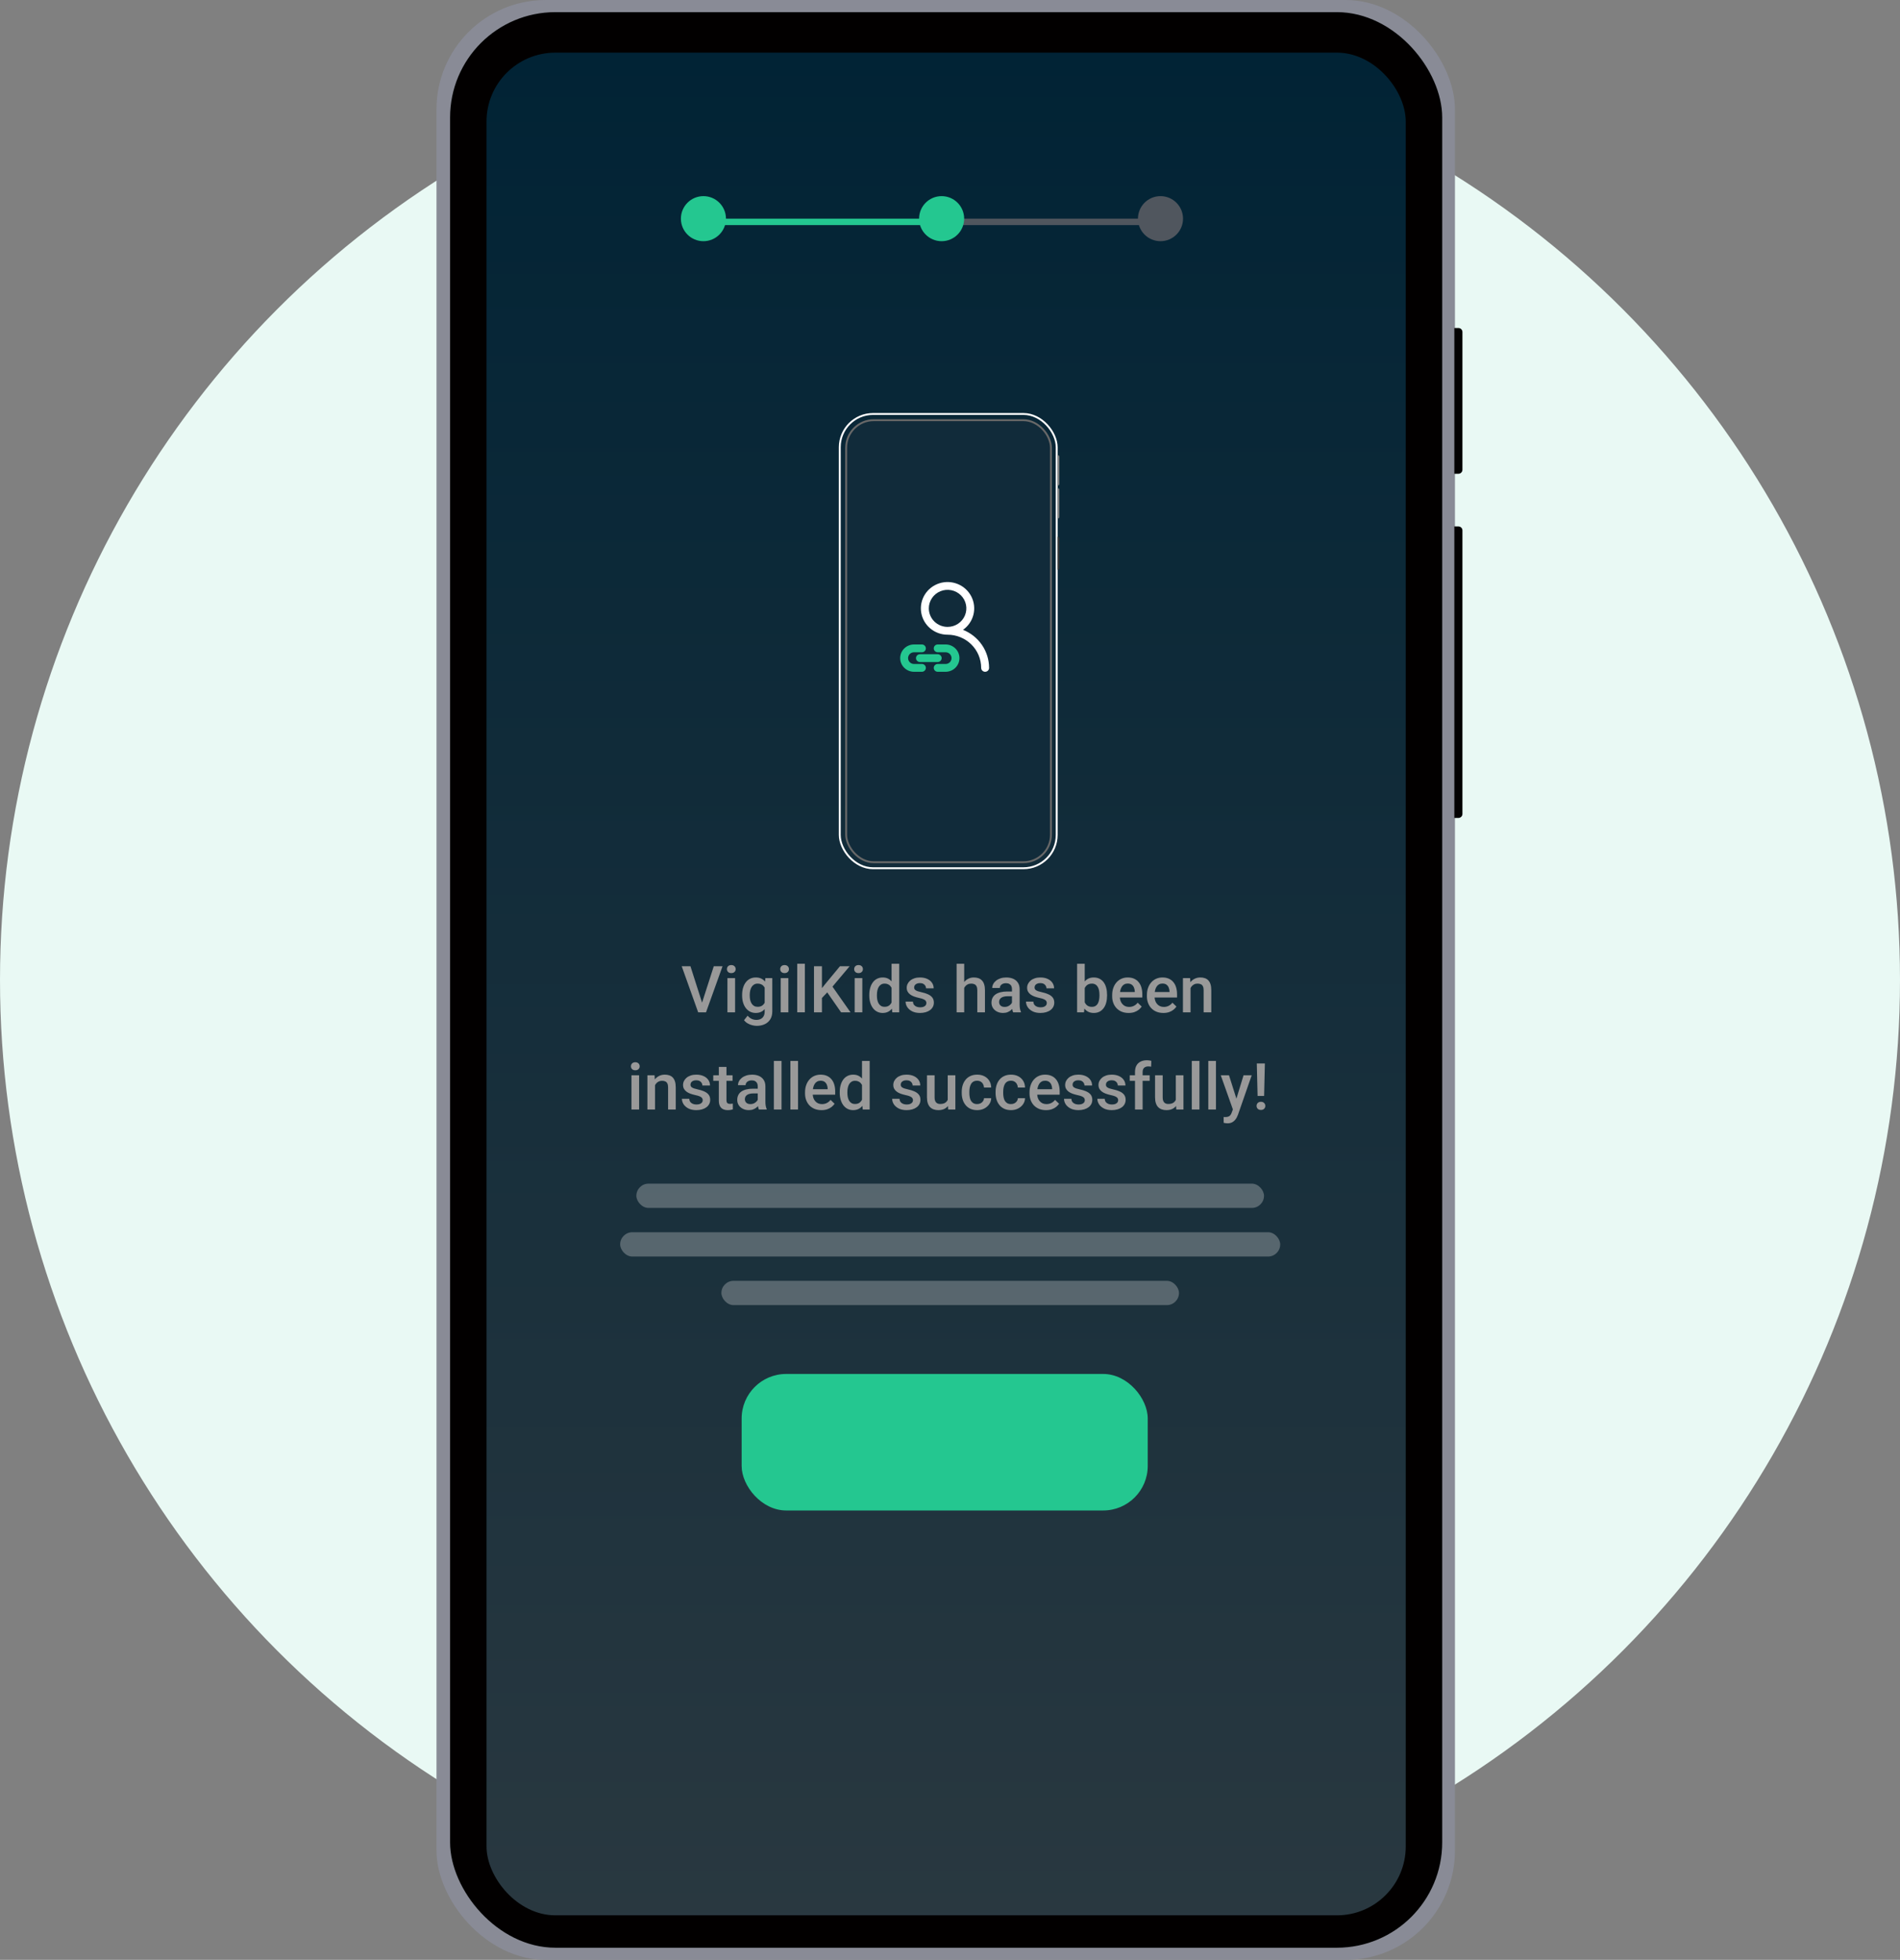 <svg fill="none" height="458" viewBox="0 0 444 458" width="444" xmlns="http://www.w3.org/2000/svg" xmlns:xlink="http://www.w3.org/1999/xlink"><rect x="0" y="0" width="444" height="458" fill="#808080" stroke="none"/><linearGradient id="a" gradientUnits="userSpaceOnUse" x1="221.097" x2="221.097" y1="12.302" y2="447.591"><stop offset="0" stop-color="#012335"/><stop offset="1" stop-color="#293840"/></linearGradient><clipPath id="b"><path d="m210.357 135.021h25.09v24.782h-25.09z"/></clipPath><circle cx="222" cy="229" fill="#e9f9f4" r="222"/><rect fill="#898b96" height="458" rx="25.55" width="238" x="102"/><path d="m339.855 76.649h.947c.522 0 .946.424.946.946v32.174c0 .522-.424.946-.946.946h-.947z" fill="#020000"/><path d="m339.855 123.017h.947c.522 0 .946.423.946.946v66.24c0 .522-.424.946-.946.946h-.947z" fill="#020000"/><rect fill="#020000" height="452.322" rx="24.603" width="231.839" x="105.178" y="2.839"/><rect fill="url(#a)" height="435.289" rx="16.087" width="214.806" x="113.694" y="12.302"/><path d="m165.885 51.099h51.148v1.504h-51.148z" fill="#24c790"/><path d="m220.794 51.099h51.148v1.504h-51.148z" fill="#50565e"/><circle cx="164.381" cy="51.099" fill="#24c790" r="5.265"/><circle cx="220.042" cy="51.099" fill="#24c790" r="5.265"/><circle cx="271.189" cy="51.099" fill="#50565e" r="5.265"/><rect fill="#24c790" height="31.903" rx="10.409" width="94.898" x="173.31" y="321.079"/><rect fill="#d9d9d9" fill-opacity=".32" height="5.678" rx="2.839" width="146.674" x="148.707" y="276.604"/><rect fill="#d9d9d9" fill-opacity=".32" height="5.678" rx="2.839" width="154.244" x="144.921" y="287.959"/><rect fill="#d9d9d9" fill-opacity=".32" height="5.678" rx="2.839" width="106.93" x="168.579" y="299.314"/><rect height="106.157" rx="7.773" stroke="#fff" stroke-width=".444" width="50.69" x="196.243" y="96.743"/><path d="m247.154 125.436c.216 0 .391.175.391.39v6.93c0 .216-.175.391-.391.391z" fill="#333"/><path d="m247.154 106.352c.216 0 .391.174.391.39v6.352c0 .215-.175.39-.391.39z" fill="#828282"/><path d="m247.154 114.062c.216 0 .391.175.391.391v6.352c0 .215-.175.39-.391.39z" fill="#828282"/><rect fill="#112b3a" height="103.301" rx="6.441" stroke="#686868" stroke-width=".444" width="47.854" x="197.736" y="98.193"/><g clip-path="url(#b)"><path d="m225.038 147.184c1.212-.851 2.075-2.103 2.434-3.528.36-1.425.191-2.931-.475-4.244s-1.785-2.348-3.156-2.918c-1.371-.569-2.902-.636-4.318-.188-1.417.449-2.624 1.382-3.404 2.633-.78 1.25-1.082 2.735-.851 4.186s.98 2.773 2.111 3.726c1.132.954 2.571 1.476 4.058 1.473 2.081.002 4.076.82 5.547 2.273s2.299 3.424 2.301 5.479c0 .242.097.474.27.645.174.171.408.267.653.267s.48-.096.653-.267.271-.403.271-.645c-.002-1.913-.583-3.783-1.669-5.367-1.086-1.585-2.627-2.812-4.425-3.525zm-7.987-5.016c0-.856.257-1.694.739-2.406.482-.713 1.167-1.268 1.969-1.596.801-.328 1.683-.413 2.533-.246.851.167 1.633.58 2.246 1.185.613.606 1.031 1.378 1.2 2.218.17.841.083 1.712-.249 2.503-.332.792-.894 1.468-1.616 1.944-.721.476-1.569.73-2.436.73-1.163 0-2.279-.456-3.101-1.268-.823-.813-1.285-1.915-1.285-3.064z" fill="#fff"/><path d="m215.436 150.604c.244 0 .479.097.652.268s.27.402.27.644-.097.474-.27.645-.408.267-.652.267h-1.847c-.367 0-.72.144-.98.401-.259.256-.405.605-.405.967 0 .363.146.711.405.967.26.257.613.402.98.402h1.847c.244 0 .479.095.652.266s.27.403.27.645-.097.474-.27.645-.408.267-.652.267h-1.847c-.857 0-1.679-.336-2.285-.935-.606-.598-.947-1.41-.947-2.257 0-.846.341-1.658.947-2.256.606-.599 1.428-.936 2.285-.936zm5.54 0c.857 0 1.679.337 2.285.936.606.598.946 1.41.946 2.256 0 .847-.34 1.659-.946 2.257-.606.599-1.428.935-2.285.935h-1.847c-.245 0-.479-.096-.652-.267-.174-.171-.271-.403-.271-.645s.098-.474.271-.645.407-.266.652-.266h1.847c.367 0 .719-.145.979-.402.26-.256.405-.604.405-.967 0-.362-.145-.711-.405-.967-.26-.257-.612-.401-.979-.401h-1.847c-.245 0-.479-.096-.652-.267s-.271-.403-.271-.645.097-.473.271-.644c.173-.171.407-.268.652-.268zm-1.847 2.28c.245 0 .479.096.652.267s.271.404.271.645c0 .242-.098.474-.271.645s-.407.266-.652.267h-4.155c-.245 0-.481-.096-.654-.267s-.269-.403-.269-.645c0-.241.096-.474.269-.645s.409-.267.654-.267z" fill="#24c790"/></g><g fill="#999"><path d="m295.58 248.517-.177 7.593h-1.523l-.185-7.593zm-1.937 9.921c0-.271.089-.498.266-.68.183-.187.434-.281.754-.281.316 0 .565.094.747.281.182.182.273.409.273.68 0 .261-.091.486-.273.673-.182.182-.431.274-.747.274-.32 0-.571-.092-.754-.274-.177-.187-.266-.412-.266-.673z"/><path d="m288.424 258.408 2.173-7.126h1.908l-3.209 9.219c-.074.197-.17.411-.288.643-.118.231-.274.451-.466.658-.187.212-.421.382-.702.51-.281.133-.621.199-1.02.199-.158 0-.311-.014-.459-.044-.143-.025-.278-.052-.406-.081l-.008-1.361c.049.005.109.01.178.015.074.005.133.008.177.008.296 0 .542-.037.739-.111.197-.069.358-.183.481-.34.128-.158.236-.37.325-.636zm-1.227-7.126 1.9 5.988.317 1.878-1.234.318-2.906-8.184z"/><path d="m284.15 247.926v11.355h-1.789v-11.355z"/><path d="m280.292 247.926v11.355h-1.79v-11.355z"/><path d="m274.769 257.396v-6.114h1.789v7.999h-1.685zm.251-1.664.599-.015c0 .538-.059 1.033-.177 1.486-.118.449-.301.841-.547 1.176-.247.33-.562.589-.946.776-.385.182-.846.274-1.383.274-.389 0-.747-.057-1.072-.17-.325-.114-.606-.289-.843-.525-.231-.237-.411-.545-.539-.924-.128-.38-.193-.833-.193-1.361v-5.167h1.782v5.182c0 .291.035.535.104.732.069.192.162.347.281.466.118.118.256.202.414.251.157.049.325.074.502.074.508 0 .907-.099 1.198-.296.296-.202.505-.473.628-.813.128-.34.192-.722.192-1.146z"/><path d="m267.014 259.281h-1.782v-8.768c0-.596.111-1.096.333-1.5.226-.41.549-.718.968-.925.419-.212.914-.317 1.486-.317.178 0 .353.012.525.036.173.02.34.052.503.097l-.045 1.375c-.098-.025-.207-.042-.325-.052-.113-.01-.236-.015-.369-.015-.272 0-.506.052-.703.155-.192.099-.34.244-.443.437-.099.192-.148.428-.148.709zm1.648-7.999v1.301h-4.657v-1.301z"/><path d="m261.299 257.115c0-.177-.044-.338-.133-.48-.089-.148-.259-.281-.51-.4-.247-.118-.611-.226-1.094-.325-.424-.094-.813-.204-1.168-.333-.35-.133-.651-.293-.902-.48-.252-.187-.446-.409-.584-.666-.138-.256-.207-.552-.207-.887 0-.325.071-.633.214-.924s.348-.547.614-.769c.266-.221.589-.396.968-.525.385-.128.813-.192 1.287-.192.67 0 1.244.114 1.722.34.483.222.853.525 1.109.91.256.379.384.808.384 1.286h-1.781c0-.212-.054-.409-.163-.591-.103-.188-.261-.338-.473-.451-.212-.119-.478-.178-.798-.178-.306 0-.56.049-.762.148-.197.094-.345.217-.444.37-.093.152-.14.32-.14.502 0 .133.025.254.074.363.054.103.143.199.266.288.123.084.291.163.503.237.217.073.488.145.813.214.611.128 1.136.293 1.575.495.443.197.783.454 1.02.769.236.311.355.705.355 1.183 0 .355-.077.68-.229.976-.148.291-.365.544-.651.761-.286.212-.628.377-1.028.496-.394.118-.837.177-1.33.177-.725 0-1.338-.128-1.841-.384-.503-.262-.885-.594-1.146-.998-.256-.41-.384-.833-.384-1.272h1.722c.02.33.111.594.274.791.167.192.374.333.621.421.251.084.51.126.776.126.32 0 .589-.042.806-.126.217-.088.382-.207.495-.354.113-.153.17-.326.17-.518z"/><path d="m253.507 257.115c0-.177-.044-.338-.133-.48-.089-.148-.259-.281-.51-.4-.247-.118-.611-.226-1.094-.325-.424-.094-.813-.204-1.168-.333-.35-.133-.651-.293-.902-.48-.252-.187-.446-.409-.584-.666-.138-.256-.207-.552-.207-.887 0-.325.071-.633.214-.924s.348-.547.614-.769c.266-.221.589-.396.968-.525.385-.128.813-.192 1.287-.192.67 0 1.244.114 1.722.34.483.222.853.525 1.109.91.256.379.384.808.384 1.286h-1.781c0-.212-.054-.409-.163-.591-.103-.188-.261-.338-.473-.451-.212-.119-.478-.178-.798-.178-.306 0-.56.049-.762.148-.197.094-.345.217-.444.37-.093.152-.14.32-.14.502 0 .133.025.254.074.363.054.103.143.199.266.288.123.084.291.163.503.237.217.073.488.145.813.214.611.128 1.136.293 1.575.495.443.197.783.454 1.02.769.236.311.355.705.355 1.183 0 .355-.077.68-.229.976-.148.291-.365.544-.651.761-.286.212-.628.377-1.028.496-.394.118-.837.177-1.33.177-.725 0-1.338-.128-1.841-.384-.503-.262-.885-.594-1.146-.998-.256-.41-.384-.833-.384-1.272h1.722c.02.33.111.594.274.791.167.192.374.333.621.421.251.084.51.126.776.126.32 0 .589-.042.806-.126.217-.088.382-.207.495-.354.113-.153.17-.326.17-.518z"/><path d="m244.429 259.429c-.592 0-1.126-.096-1.605-.288-.473-.197-.877-.471-1.212-.821-.33-.35-.584-.761-.761-1.235-.178-.473-.267-.983-.267-1.53v-.296c0-.625.092-1.192.274-1.7s.436-.941.761-1.301c.326-.365.71-.643 1.154-.835.443-.193.924-.289 1.441-.289.572 0 1.072.096 1.501.289.429.192.784.463 1.065.813.286.345.497.756.635 1.234.143.478.215 1.006.215 1.582v.762h-6.181v-1.279h4.421v-.14c-.01-.321-.074-.621-.192-.902-.113-.281-.288-.508-.525-.681-.236-.172-.552-.258-.946-.258-.296 0-.559.064-.791.192-.227.123-.417.303-.569.54-.153.236-.271.522-.355.857-.079.33-.118.702-.118 1.116v.296c0 .35.046.675.14.976.099.296.241.554.429.776.187.222.414.397.68.525.266.123.569.185.909.185.429 0 .811-.086 1.146-.259.335-.172.626-.416.872-.732l.939.91c-.172.251-.396.493-.672.724-.276.227-.614.412-1.013.555-.394.143-.853.214-1.375.214z"/><path d="m236.26 258.01c.29 0 .552-.057.783-.17.237-.119.427-.281.569-.488.148-.207.23-.446.244-.717h1.679c-.01.517-.163.988-.459 1.412-.295.423-.687.761-1.175 1.012-.488.247-1.028.37-1.619.37-.611 0-1.144-.103-1.597-.31-.454-.212-.831-.503-1.131-.873-.301-.369-.528-.796-.68-1.279-.148-.483-.222-1-.222-1.552v-.259c0-.552.074-1.07.222-1.553.152-.487.379-.916.68-1.286.3-.37.677-.658 1.131-.865.453-.212.983-.318 1.589-.318.641 0 1.203.128 1.686.385.483.251.862.603 1.138 1.057.281.448.427.971.437 1.567h-1.679c-.014-.296-.088-.562-.221-.798-.129-.242-.311-.434-.547-.577-.232-.143-.511-.214-.836-.214-.36 0-.658.074-.894.221-.237.143-.422.341-.555.592-.133.246-.229.525-.288.835-.054.306-.081.624-.081.954v.259c0 .33.027.65.081.961.054.31.148.589.281.835.138.242.325.436.562.584.236.143.537.215.902.215z"/><path d="m228.349 258.01c.291 0 .552-.057.784-.17.237-.119.426-.281.569-.488.148-.207.229-.446.244-.717h1.678c-.009.517-.162.988-.458 1.412-.296.423-.687.761-1.175 1.012-.488.247-1.028.37-1.619.37-.612 0-1.144-.103-1.597-.31-.454-.212-.831-.503-1.131-.873-.301-.369-.528-.796-.681-1.279-.147-.483-.221-1-.221-1.552v-.259c0-.552.074-1.07.221-1.553.153-.487.38-.916.681-1.286.3-.37.677-.658 1.131-.865.453-.212.983-.318 1.589-.318.641 0 1.203.128 1.686.385.483.251.862.603 1.138 1.057.281.448.427.971.436 1.567h-1.678c-.015-.296-.088-.562-.222-.798-.128-.242-.31-.434-.547-.577-.231-.143-.51-.214-.835-.214-.36 0-.658.074-.895.221-.236.143-.421.341-.554.592-.133.246-.229.525-.288.835-.055.306-.082.624-.082.954v.259c0 .33.027.65.082.961.054.31.148.589.281.835.138.242.325.436.561.584.237.143.538.215.902.215z"/><path d="m221.467 257.396v-6.114h1.789v7.999h-1.686zm.251-1.664.599-.015c0 .538-.059 1.033-.177 1.486-.119.449-.301.841-.547 1.176-.247.33-.562.589-.947.776-.384.182-.845.274-1.382.274-.39 0-.747-.057-1.072-.17-.325-.114-.606-.289-.843-.525-.232-.237-.411-.545-.54-.924-.128-.38-.192-.833-.192-1.361v-5.167h1.782v5.182c0 .291.034.535.103.732.069.192.163.347.281.466.119.118.257.202.414.251.158.049.326.074.503.074.508 0 .907-.099 1.198-.296.295-.202.505-.473.628-.813.128-.34.192-.722.192-1.146z"/><path d="m213.349 257.115c0-.177-.044-.338-.133-.48-.088-.148-.258-.281-.51-.4-.246-.118-.611-.226-1.094-.325-.424-.094-.813-.204-1.168-.333-.35-.133-.651-.293-.902-.48s-.446-.409-.584-.666c-.138-.256-.207-.552-.207-.887 0-.325.071-.633.214-.924s.348-.547.614-.769c.266-.221.589-.396.968-.525.385-.128.814-.192 1.287-.192.67 0 1.244.114 1.722.34.483.222.853.525 1.109.91.257.379.385.808.385 1.286h-1.782c0-.212-.054-.409-.163-.591-.103-.188-.261-.338-.473-.451-.212-.119-.478-.178-.798-.178-.306 0-.56.049-.762.148-.197.094-.345.217-.443.37-.094.152-.141.32-.141.502 0 .133.025.254.074.363.054.103.143.199.266.288.124.084.291.163.503.237.217.073.488.145.813.214.611.128 1.136.293 1.575.495.444.197.784.454 1.02.769.237.311.355.705.355 1.183 0 .355-.076.68-.229.976-.148.291-.365.544-.651.761-.286.212-.628.377-1.027.496-.395.118-.838.177-1.331.177-.725 0-1.338-.128-1.841-.384-.503-.262-.884-.594-1.146-.998-.256-.41-.384-.833-.384-1.272h1.722c.02.33.111.594.274.791.167.192.374.333.621.421.251.084.51.126.776.126.321 0 .589-.042.806-.126.217-.088.382-.207.495-.354.114-.153.17-.326.17-.518z"/><path d="m201.439 257.625v-9.699h1.789v11.355h-1.619zm-5.204-2.255v-.155c0-.606.071-1.158.214-1.656.143-.503.35-.934.621-1.294.271-.364.602-.643.991-.835.389-.197.828-.296 1.316-.296.483 0 .907.094 1.271.281.365.187.676.456.932.806.256.345.461.759.613 1.242.153.478.262 1.01.326 1.597v.495c-.064.572-.173 1.094-.326 1.567-.152.474-.357.883-.613 1.228s-.569.611-.939.798c-.365.187-.791.281-1.279.281-.483 0-.919-.101-1.309-.303-.384-.202-.712-.486-.983-.85-.271-.365-.478-.794-.621-1.287-.143-.497-.214-1.037-.214-1.619zm1.782-.155v.155c0 .365.032.705.096 1.021.069.315.175.593.318.835.142.237.327.424.554.562.232.133.508.199.828.199.404 0 .737-.088.998-.266.261-.177.466-.416.614-.717.152-.305.256-.645.31-1.02v-1.338c-.029-.291-.091-.562-.185-.813-.088-.252-.209-.471-.362-.658-.153-.193-.342-.34-.569-.444-.222-.108-.486-.163-.791-.163-.326 0-.602.069-.828.207-.227.138-.414.328-.562.57-.143.241-.249.522-.318.843-.069.32-.103.662-.103 1.027z"/><path d="m191.969 259.429c-.591 0-1.126-.096-1.604-.288-.473-.197-.877-.471-1.212-.821-.331-.35-.584-.761-.762-1.235-.177-.473-.266-.983-.266-1.53v-.296c0-.625.091-1.192.274-1.7.182-.508.436-.941.761-1.301.325-.365.71-.643 1.153-.835.444-.193.924-.289 1.442-.289.572 0 1.072.096 1.501.289.428.192.783.463 1.064.813.286.345.498.756.636 1.234.143.478.214 1.006.214 1.582v.762h-6.18v-1.279h4.421v-.14c-.01-.321-.074-.621-.192-.902-.114-.281-.289-.508-.525-.681-.237-.172-.552-.258-.947-.258-.295 0-.559.064-.791.192-.226.123-.416.303-.569.54-.153.236-.271.522-.355.857-.079.33-.118.702-.118 1.116v.296c0 .35.047.675.141.976.098.296.241.554.428.776.188.222.414.397.68.525.267.123.57.185.91.185.429 0 .811-.086 1.146-.259.335-.172.626-.416.872-.732l.939.91c-.173.251-.397.493-.673.724-.276.227-.613.412-1.013.555-.394.143-.852.214-1.375.214z"/><path d="m186.491 247.926v11.355h-1.789v-11.355z"/><path d="m182.632 247.926v11.355h-1.789v-11.355z"/><path d="m177.073 257.677v-3.815c0-.286-.052-.532-.155-.739-.104-.207-.262-.367-.474-.481-.207-.113-.468-.17-.783-.17-.291 0-.542.05-.754.148-.212.099-.377.232-.496.399-.118.168-.177.358-.177.57h-1.774c0-.316.076-.621.229-.917s.374-.559.665-.791.638-.414 1.043-.547c.404-.133.857-.2 1.36-.2.601 0 1.133.101 1.597.303.468.202.835.508 1.101.917.271.404.407.912.407 1.523v3.556c0 .365.024.692.074.983.054.286.13.535.229.747v.118h-1.826c-.084-.192-.15-.436-.2-.732-.044-.3-.066-.591-.066-.872zm.259-3.26.014 1.101h-1.279c-.33 0-.621.032-.872.096-.251.059-.461.148-.628.266-.168.119-.294.262-.377.429-.084.168-.126.358-.126.569 0 .212.049.407.148.585.098.172.241.308.429.406.192.099.423.148.694.148.365 0 .683-.074.954-.222.276-.153.493-.337.651-.554.157-.222.241-.432.251-.629l.577.791c-.059.202-.16.419-.303.651s-.331.453-.562.665c-.227.207-.501.377-.821.51-.315.133-.68.2-1.094.2-.522 0-.988-.103-1.397-.31-.409-.212-.73-.496-.961-.851-.232-.359-.348-.766-.348-1.219 0-.424.079-.799.237-1.124.162-.33.399-.606.71-.828.315-.222.699-.39 1.153-.503.453-.118.971-.177 1.552-.177z"/><path d="m171.188 251.282v1.301h-4.509v-1.301zm-3.208-1.959h1.782v7.747c0 .247.034.437.103.57.074.128.175.214.303.258.128.045.279.067.451.067.123 0 .242-.007.355-.022s.204-.03.273-.045l.008 1.361c-.148.044-.32.083-.518.118-.192.034-.414.052-.665.052-.409 0-.771-.072-1.087-.215-.315-.148-.562-.387-.739-.717s-.266-.769-.266-1.316z"/><path d="m164.217 257.115c0-.177-.045-.338-.134-.48-.088-.148-.258-.281-.51-.4-.246-.118-.611-.226-1.094-.325-.424-.094-.813-.204-1.168-.333-.35-.133-.65-.293-.902-.48-.251-.187-.446-.409-.584-.666-.138-.256-.207-.552-.207-.887 0-.325.072-.633.215-.924s.347-.547.613-.769c.266-.221.589-.396.969-.525.384-.128.813-.192 1.286-.192.67 0 1.244.114 1.723.34.483.222.852.525 1.108.91.257.379.385.808.385 1.286h-1.782c0-.212-.054-.409-.162-.591-.104-.188-.262-.338-.474-.451-.212-.119-.478-.178-.798-.178-.306 0-.559.049-.761.148-.198.094-.345.217-.444.37-.094.152-.14.32-.14.502 0 .133.024.254.073.363.055.103.143.199.267.288.123.084.29.163.502.237.217.073.488.145.813.214.612.128 1.137.293 1.575.495.444.197.784.454 1.02.769.237.311.355.705.355 1.183 0 .355-.076.68-.229.976-.148.291-.365.544-.651.761-.285.212-.628.377-1.027.496-.394.118-.838.177-1.331.177-.724 0-1.338-.128-1.841-.384-.502-.262-.884-.594-1.146-.998-.256-.41-.384-.833-.384-1.272h1.723c.019.33.11.594.273.791.168.192.375.333.621.421.251.084.51.126.776.126.321 0 .589-.042.806-.126.217-.088.382-.207.495-.354.114-.153.171-.326.171-.518z"/><path d="m153.068 252.99v6.291h-1.781v-7.999h1.678zm-.318 1.996-.576-.007c.005-.567.084-1.087.236-1.56.158-.473.375-.88.651-1.22.281-.34.616-.601 1.005-.784.39-.187.823-.281 1.301-.281.385 0 .732.054 1.043.163.315.103.584.273.806.51.226.237.399.545.517.924.118.375.178.836.178 1.383v5.167h-1.789v-5.175c0-.384-.057-.687-.171-.909-.108-.227-.268-.387-.48-.481-.207-.098-.466-.148-.776-.148-.306 0-.579.065-.821.193-.241.128-.446.303-.613.525-.163.221-.289.478-.378.768-.088.291-.133.602-.133.932z"/><path d="m149.35 251.282v7.999h-1.789v-7.999zm-1.908-2.099c0-.271.089-.496.267-.673.182-.182.433-.274.754-.274.315 0 .564.092.746.274.183.177.274.402.274.673 0 .266-.091.488-.274.665-.182.177-.431.266-.746.266-.321 0-.572-.089-.754-.266-.178-.177-.267-.399-.267-.665z"/><path d="m278.214 230.279v6.291h-1.781v-7.999h1.678zm-.318 1.996-.576-.007c.005-.567.084-1.087.236-1.56.158-.473.375-.88.651-1.22.281-.34.616-.601 1.005-.784.39-.187.823-.281 1.301-.281.385 0 .732.055 1.043.163.315.103.584.274.806.51.226.237.399.545.517.924.118.375.178.836.178 1.383v5.167h-1.789v-5.175c0-.384-.057-.687-.171-.909-.108-.227-.268-.387-.48-.481-.207-.098-.466-.147-.776-.147-.306 0-.579.064-.821.192-.241.128-.446.303-.613.525-.163.221-.289.478-.378.769-.088.29-.133.601-.133.931z"/><path d="m271.856 236.718c-.591 0-1.126-.096-1.604-.288-.473-.197-.878-.471-1.213-.821-.33-.35-.584-.761-.761-1.234-.178-.474-.266-.984-.266-1.531v-.295c0-.626.091-1.193.273-1.701.183-.507.436-.941.762-1.301.325-.365.709-.643 1.153-.835.444-.193.924-.289 1.442-.289.571 0 1.072.096 1.5.289.429.192.784.463 1.065.813.286.345.498.756.636 1.234.143.479.214 1.006.214 1.583v.761h-6.18v-1.279h4.421v-.14c-.01-.321-.074-.621-.193-.902-.113-.281-.288-.508-.525-.68-.236-.173-.552-.259-.946-.259-.296 0-.559.064-.791.192-.227.123-.416.303-.569.54-.153.236-.271.522-.355.857-.079.33-.118.703-.118 1.117v.295c0 .35.047.675.14.976.099.296.242.555.429.776.187.222.414.397.68.525.266.123.569.185.909.185.429 0 .811-.086 1.146-.259.336-.172.626-.416.873-.732l.939.91c-.173.251-.397.493-.673.724-.276.227-.614.412-1.013.555-.394.143-.853.214-1.375.214z"/><path d="m263.739 236.718c-.592 0-1.126-.096-1.604-.288-.474-.197-.878-.471-1.213-.821-.33-.35-.584-.761-.761-1.234-.178-.474-.266-.984-.266-1.531v-.295c0-.626.091-1.193.273-1.701.182-.507.436-.941.762-1.301.325-.365.709-.643 1.153-.835.443-.193.924-.289 1.441-.289.572 0 1.072.096 1.501.289.429.192.784.463 1.065.813.286.345.497.756.635 1.234.143.479.215 1.006.215 1.583v.761h-6.181v-1.279h4.421v-.14c-.009-.321-.074-.621-.192-.902-.113-.281-.288-.508-.525-.68-.236-.173-.552-.259-.946-.259-.296 0-.559.064-.791.192-.227.123-.416.303-.569.54-.153.236-.271.522-.355.857-.079.33-.118.703-.118 1.117v.295c0 .35.046.675.14.976.099.296.242.555.429.776.187.222.414.397.68.525.266.123.569.185.909.185.429 0 .811-.086 1.146-.259.335-.172.626-.416.873-.732l.938.91c-.172.251-.396.493-.672.724-.276.227-.614.412-1.013.555-.394.143-.853.214-1.375.214z"/><path d="m251.704 225.215h1.781v9.647l-.17 1.708h-1.611zm7.001 7.282v.155c0 .591-.067 1.136-.2 1.634-.128.493-.325.921-.591 1.286-.262.365-.587.648-.976.85-.385.198-.831.296-1.338.296-.498 0-.932-.094-1.302-.281-.369-.187-.68-.453-.931-.798-.246-.345-.446-.757-.599-1.235s-.261-1.005-.325-1.582v-.495c.064-.582.172-1.109.325-1.582.153-.478.353-.89.599-1.235.251-.35.559-.618.924-.806.37-.187.801-.281 1.294-.281.512 0 .963.099 1.353.296.394.197.722.478.983.843.261.36.456.788.584 1.286.133.498.2 1.047.2 1.649zm-1.782.155v-.155c0-.36-.03-.698-.089-1.013-.059-.32-.157-.601-.295-.843-.134-.241-.316-.431-.548-.569-.226-.143-.51-.214-.85-.214-.315 0-.586.054-.813.162-.227.109-.416.256-.569.444-.153.187-.274.404-.362.65-.084.247-.141.513-.17.799v1.338c.044.369.138.71.28 1.02.148.306.355.552.621.739.267.183.609.274 1.028.274.33 0 .609-.067.835-.2.227-.133.407-.318.54-.554.138-.242.237-.523.296-.843.064-.32.096-.665.096-1.035z"/><path d="m244.621 234.404c0-.177-.045-.337-.133-.48-.089-.148-.259-.281-.51-.4-.247-.118-.611-.226-1.094-.325-.424-.094-.814-.204-1.169-.333-.349-.133-.65-.293-.901-.48-.252-.187-.447-.409-.585-.665-.138-.257-.207-.552-.207-.888 0-.325.072-.633.215-.924.143-.29.347-.547.613-.769.267-.221.589-.396.969-.524.384-.129.813-.193 1.286-.193.671 0 1.245.114 1.723.34.483.222.852.525 1.109.91.256.379.384.808.384 1.286h-1.781c0-.212-.055-.409-.163-.591-.104-.188-.261-.338-.473-.451-.212-.119-.478-.178-.799-.178-.305 0-.559.05-.761.148-.197.094-.345.217-.444.37-.093.153-.14.32-.14.502 0 .134.024.254.074.363.054.103.143.199.266.288.123.084.291.163.503.237.216.074.488.145.813.214.611.128 1.136.293 1.574.495.444.197.784.454 1.021.769.236.311.355.705.355 1.183 0 .355-.077.68-.23.976-.148.291-.364.544-.65.761-.286.212-.629.377-1.028.496-.394.118-.838.177-1.331.177-.724 0-1.338-.128-1.84-.384-.503-.262-.885-.594-1.146-.998-.257-.409-.385-.833-.385-1.272h1.723c.02.33.111.594.273.791.168.192.375.333.621.421.252.084.511.126.777.126.32 0 .589-.042.805-.126.217-.088.382-.207.496-.354.113-.153.17-.326.17-.518z"/><path d="m236.481 234.966v-3.815c0-.286-.051-.532-.155-.739-.103-.207-.261-.367-.473-.481-.207-.113-.468-.17-.784-.17-.29 0-.542.05-.754.148-.212.099-.377.232-.495.4-.118.167-.177.357-.177.569h-1.775c0-.316.077-.621.23-.917.152-.296.374-.559.665-.791s.638-.414 1.042-.547.858-.2 1.361-.2c.601 0 1.133.101 1.596.303.469.203.836.508 1.102.917.271.404.407.912.407 1.523v3.556c0 .365.024.692.073.983.055.286.131.535.23.747v.118h-1.826c-.084-.192-.151-.436-.2-.732-.044-.3-.067-.591-.067-.872zm.259-3.26.015 1.101h-1.279c-.33 0-.621.032-.872.096-.252.06-.461.148-.629.267-.167.118-.293.261-.377.428-.084.168-.125.358-.125.57 0 .211.049.406.147.584.099.172.242.308.429.406.192.099.424.148.695.148.365 0 .683-.074.954-.222.276-.153.493-.337.65-.554.158-.222.242-.431.252-.629l.576.791c-.059.203-.16.419-.303.651s-.33.453-.562.665c-.226.207-.5.377-.82.51-.316.134-.68.2-1.094.2-.523 0-.988-.103-1.398-.31-.409-.212-.729-.496-.961-.851-.231-.359-.347-.766-.347-1.219 0-.424.079-.799.236-1.124.163-.33.4-.606.71-.828.316-.222.7-.389 1.153-.503.454-.118.971-.177 1.553-.177z"/><path d="m225.318 225.215v11.355h-1.774v-11.355zm-.31 7.06-.577-.007c.005-.552.081-1.063.229-1.531.153-.468.365-.875.636-1.22.276-.349.606-.618.991-.805.384-.193.81-.289 1.279-.289.394 0 .749.055 1.064.163.321.108.597.283.828.525.232.236.407.547.525.931.123.38.185.843.185 1.39v5.138h-1.789v-5.153c0-.384-.057-.69-.17-.916-.109-.227-.269-.39-.481-.488-.212-.104-.47-.155-.776-.155-.32 0-.604.064-.85.192-.242.128-.444.303-.606.525-.163.221-.286.478-.37.768-.079.291-.118.602-.118.932z"/><path d="m216.484 234.404c0-.177-.044-.337-.133-.48-.089-.148-.259-.281-.51-.4-.246-.118-.611-.226-1.094-.325-.424-.094-.813-.204-1.168-.333-.35-.133-.651-.293-.902-.48-.252-.187-.446-.409-.584-.665-.138-.257-.207-.552-.207-.888 0-.325.071-.633.214-.924.143-.29.348-.547.614-.769.266-.221.589-.396.968-.524.385-.129.813-.193 1.287-.193.67 0 1.244.114 1.722.34.483.222.853.525 1.109.91.256.379.384.808.384 1.286h-1.781c0-.212-.054-.409-.163-.591-.103-.188-.261-.338-.473-.451-.212-.119-.478-.178-.798-.178-.306 0-.56.05-.762.148-.197.094-.345.217-.443.37-.094.153-.141.32-.141.502 0 .134.025.254.074.363.054.103.143.199.266.288.123.084.291.163.503.237.217.074.488.145.813.214.611.128 1.136.293 1.575.495.443.197.783.454 1.02.769.237.311.355.705.355 1.183 0 .355-.077.68-.229.976-.148.291-.365.544-.651.761-.286.212-.628.377-1.028.496-.394.118-.837.177-1.33.177-.725 0-1.338-.128-1.841-.384-.503-.262-.885-.594-1.146-.998-.256-.409-.384-.833-.384-1.272h1.722c.02.33.111.594.274.791.167.192.374.333.621.421.251.084.51.126.776.126.32 0 .589-.042.806-.126.217-.088.382-.207.495-.354.113-.153.17-.326.17-.518z"/><path d="m208.345 234.914v-9.699h1.789v11.355h-1.619zm-5.205-2.255v-.155c0-.606.072-1.158.215-1.656.142-.503.349-.934.621-1.294.271-.364.601-.643.99-.835.39-.197.828-.296 1.316-.296.483 0 .907.094 1.272.281.364.188.675.456.931.806.256.345.461.759.614 1.242.153.478.261 1.01.325 1.597v.495c-.064.572-.172 1.094-.325 1.568-.153.473-.358.882-.614 1.227s-.569.611-.939.798c-.364.187-.791.281-1.279.281-.483 0-.919-.101-1.308-.303-.385-.202-.712-.485-.983-.85-.272-.365-.479-.794-.621-1.287-.143-.497-.215-1.037-.215-1.619zm1.782-.155v.155c0 .365.032.705.096 1.021.069.315.175.594.318.835.143.237.328.424.554.562.232.133.508.199.828.199.404 0 .737-.088.998-.266.262-.177.466-.416.614-.717.153-.305.256-.645.31-1.02v-1.338c-.029-.291-.091-.562-.184-.813-.089-.252-.21-.471-.363-.658-.152-.192-.342-.34-.569-.444-.222-.108-.485-.162-.791-.162-.325 0-.601.069-.828.207s-.414.327-.562.569c-.143.241-.249.522-.318.843-.069.32-.103.662-.103 1.027z"/><path d="m201.513 228.571v7.999h-1.789v-7.999zm-1.907-2.099c0-.271.089-.496.266-.673.182-.182.434-.274.754-.274.316 0 .564.092.747.274.182.177.273.402.273.673 0 .266-.091.488-.273.665-.183.177-.431.266-.747.266-.32 0-.572-.089-.754-.266-.177-.177-.266-.399-.266-.665z"/><path d="m192.073 225.806v10.764h-1.856v-10.764zm6.469 0-4.362 5.183-2.484 2.631-.325-1.84 1.774-2.189 3.134-3.785zm-1.996 10.764-3.542-5.101 1.279-1.264 4.466 6.365z"/><path d="m188.088 225.215v11.355h-1.789v-11.355z"/><path d="m184.229 228.571v7.999h-1.789v-7.999zm-1.907-2.099c0-.271.088-.496.266-.673.182-.182.434-.274.754-.274.315 0 .564.092.747.274.182.177.273.402.273.673 0 .266-.091.488-.273.665-.183.177-.432.266-.747.266-.32 0-.572-.089-.754-.266-.178-.177-.266-.399-.266-.665z"/><path d="m178.855 228.571h1.619v7.777c0 .72-.153 1.331-.459 1.834-.305.503-.732.885-1.279 1.146-.547.266-1.18.399-1.9.399-.305 0-.645-.044-1.02-.133-.369-.089-.729-.232-1.079-.429-.345-.192-.633-.446-.865-.761l.835-1.05c.286.34.602.589.947.747.345.157.707.236 1.086.236.409 0 .757-.076 1.043-.229.29-.148.515-.367.672-.658.158-.291.237-.646.237-1.065v-6.003zm-5.434 4.088v-.155c0-.606.074-1.158.222-1.656.148-.503.359-.934.635-1.294.276-.364.612-.643 1.006-.835.394-.197.84-.296 1.338-.296.517 0 .959.094 1.323.281.37.188.678.456.924.806.247.345.439.759.577 1.242.143.478.249 1.01.318 1.597v.495c-.064.572-.173 1.094-.325 1.568-.153.473-.355.882-.607 1.227-.251.345-.561.611-.931.798-.365.187-.796.281-1.294.281-.488 0-.929-.101-1.323-.303-.389-.202-.725-.485-1.006-.85-.276-.365-.487-.794-.635-1.287-.148-.497-.222-1.037-.222-1.619zm1.782-.155v.155c0 .365.034.705.103 1.021.074.315.185.594.333.835.153.237.345.424.576.562.237.133.515.199.836.199.419 0 .761-.088 1.027-.266.271-.177.478-.416.621-.717.148-.305.252-.645.311-1.02v-1.338c-.03-.291-.091-.562-.185-.813-.089-.252-.209-.471-.362-.658-.153-.192-.345-.34-.577-.444-.231-.108-.505-.162-.82-.162-.321 0-.599.069-.836.207-.236.138-.431.327-.584.569-.148.241-.259.522-.333.843-.073.32-.11.662-.11 1.027z"/><path d="m171.779 228.571v7.999h-1.789v-7.999zm-1.907-2.099c0-.271.089-.496.266-.673.183-.182.434-.274.754-.274.316 0 .565.092.747.274.182.177.273.402.273.673 0 .266-.091.488-.273.665s-.431.266-.747.266c-.32 0-.571-.089-.754-.266-.177-.177-.266-.399-.266-.665z"/><path d="m163.966 234.604 2.831-8.798h2.048l-3.859 10.764h-1.383zm-2.617-8.798 2.809 8.798.384 1.966h-1.39l-3.844-10.764z"/></g></svg>